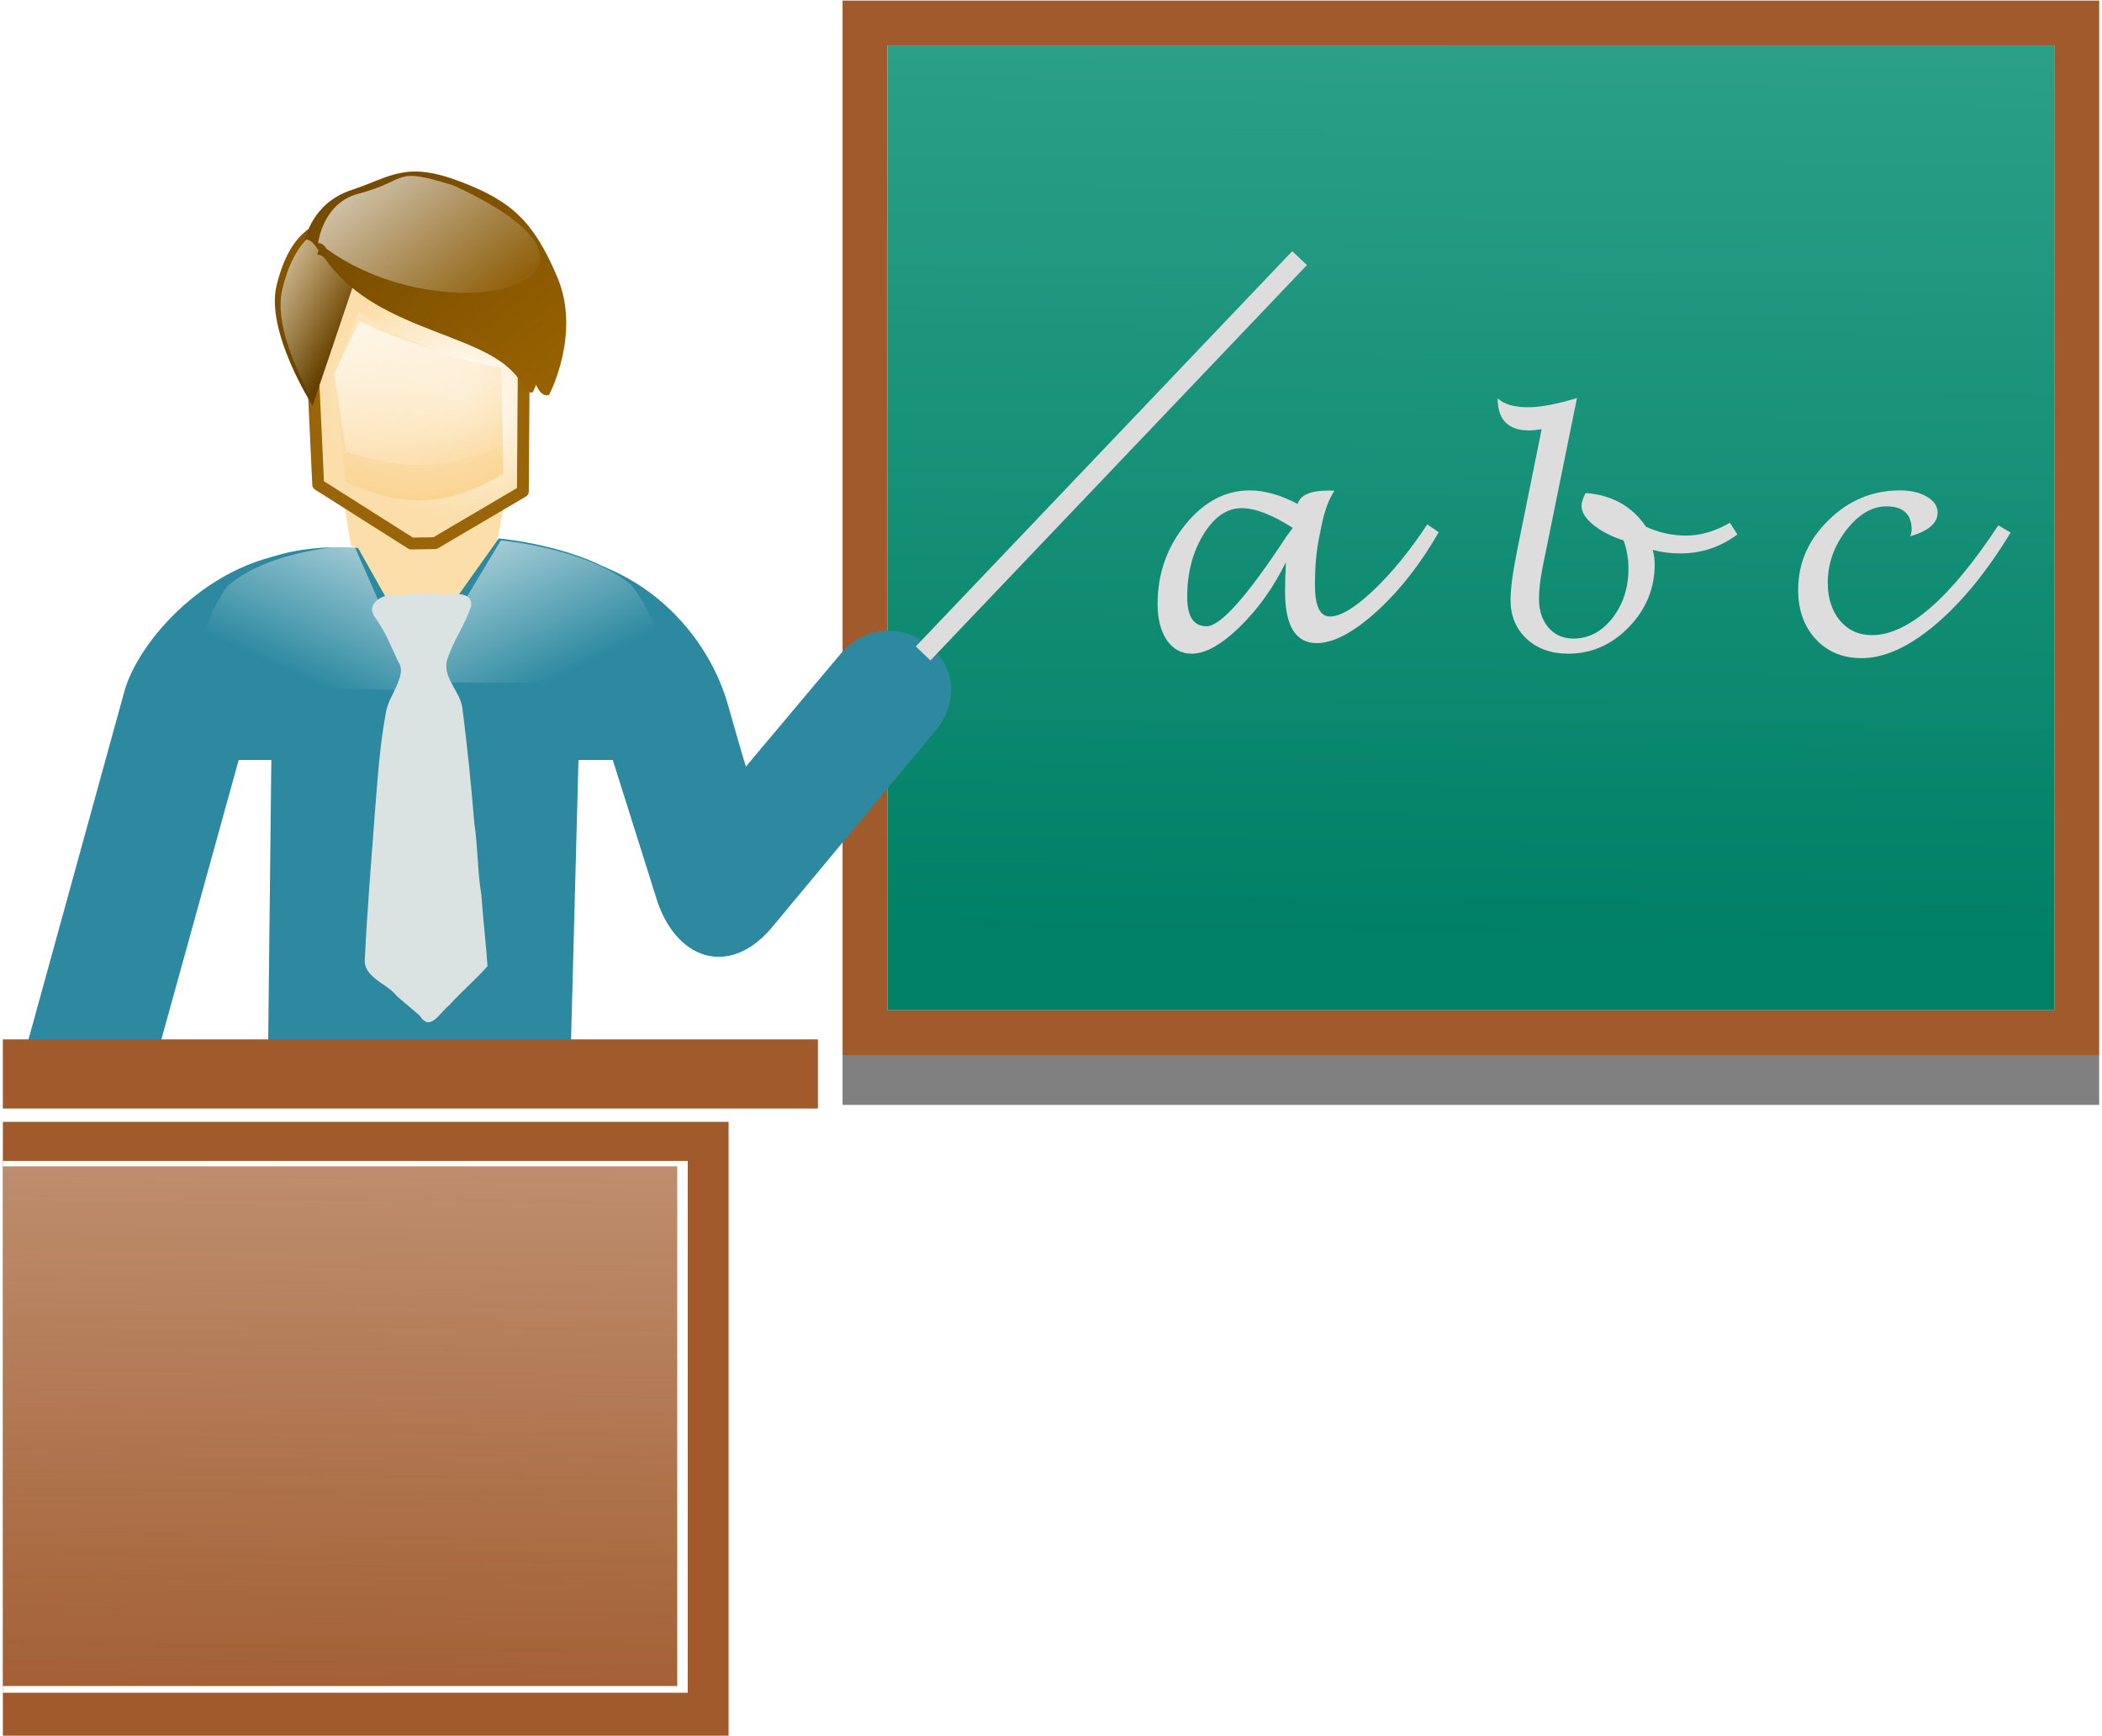 <?xml version="1.0"?>
<svg
    xmlns:rdf="http://www.w3.org/1999/02/22-rdf-syntax-ns#"
    xmlns="http://www.w3.org/2000/svg"
    xmlns:cc="http://creativecommons.org/ns#"
    xmlns:xlink="http://www.w3.org/1999/xlink"
    xmlns:dc="http://purl.org/dc/elements/1.1/"
    xmlns:svg="http://www.w3.org/2000/svg"
    xmlns:inkscape="http://www.inkscape.org/namespaces/inkscape"
    xmlns:sodipodi="http://sodipodi.sourceforge.net/DTD/sodipodi-0.dtd"
    xmlns:ns1="http://sozi.baierouge.fr"
    id="svg6025"
    viewBox="0 0 690 570"
    version="1.1"
  >
  <defs
      id="defs6027"
    >
    <linearGradient
        id="linearGradient21004-8"
      >
      <stop
          id="stop21006-0"
          stop-color="#996200"
          offset="0"
      />
      <stop
          id="stop21008-4"
          stop-color="#593900"
          offset="1"
      />
    </linearGradient
    >
    <linearGradient
        id="linearGradient8026-0"
      >
      <stop
          id="stop8028-2"
          stop-color="#fff"
          offset="0"
      />
      <stop
          id="stop8030-8"
          stop-color="#fff"
          stop-opacity="0"
          offset="1"
      />
    </linearGradient
    >
    <filter
        id="filter45683"
        width="1.223"
        y="-.126"
        x="-.111"
        height="1.252"
        color-interpolation-filters="sRGB"
      >
      <feGaussianBlur
          id="feGaussianBlur45685"
          stdDeviation="1.01"
      />
    </filter
    >
    <linearGradient
        id="linearGradient6294"
        x1="1152.1"
        xlink:href="#linearGradient21004-8"
        gradientUnits="userSpaceOnUse"
        y1="721.73"
        gradientTransform="translate(310.34 -122.24)"
        x2="1126.7"
        y2="688.86"
    />
    <linearGradient
        id="linearGradient6349"
        x1="-125.59"
        gradientUnits="userSpaceOnUse"
        y1="-33.828"
        gradientTransform="matrix(17.393 0 0 17.393 2312.8 1649.4)"
        x2="-125.14"
        y2="-69.775"
      >
      <stop
          id="stop5866"
          stop-color="#a05a2c"
          offset="0"
      />
      <stop
          id="stop5868"
          stop-color="#a05a2c"
          stop-opacity="0"
          offset="1"
      />
    </linearGradient
    >
    <linearGradient
        id="linearGradient6356"
        x1="1056"
        xlink:href="#linearGradient8026-0"
        gradientUnits="userSpaceOnUse"
        y1="490.22"
        gradientTransform="matrix(3.915 -.061 .062 3.853 -4019.3 -1197.8)"
        x2="1065.7"
        y2="510.61"
    />
    <linearGradient
        id="linearGradient6359"
        x1="1056"
        xlink:href="#linearGradient8026-0"
        gradientUnits="userSpaceOnUse"
        y1="490.22"
        gradientTransform="matrix(-3.809 .059 .062 3.853 4124.4 -1326.1)"
        x2="1065.7"
        y2="510.61"
    />
    <linearGradient
        id="linearGradient6364"
        x1="1470.8"
        xlink:href="#linearGradient8026-0"
        gradientUnits="userSpaceOnUse"
        y1="597.62"
        gradientTransform="matrix(4.468 -.07 .051 3.162 -6506 -1224)"
        x2="1484.6"
        y2="621.39"
    />
    <linearGradient
        id="linearGradient6367"
        x1="1470.8"
        gradientUnits="userSpaceOnUse"
        y1="597.62"
        gradientTransform="matrix(4.468 -.07 .067 4.138 -6515.9 -1818)"
        x2="1484.6"
        y2="621.39"
      >
      <stop
          id="stop44869-2"
          stop-color="#fff"
          offset="0"
      />
      <stop
          id="stop44871-0"
          stop-color="#f8c367"
          offset="1"
      />
    </linearGradient
    >
    <linearGradient
        id="linearGradient6370"
        x1="1128"
        xlink:href="#linearGradient8026-0"
        gradientUnits="userSpaceOnUse"
        y1="698.3"
        gradientTransform="matrix(3.419 -.053 .062 3.853 -3804.4 -2112)"
        x2="1142.8"
        y2="719.45"
    />
    <linearGradient
        id="linearGradient6373"
        x1="1152.1"
        xlink:href="#linearGradient21004-8"
        gradientUnits="userSpaceOnUse"
        y1="721.73"
        gradientTransform="matrix(3.915 -.061 .062 3.853 -4369.3 -2104.5)"
        x2="1126.7"
        y2="688.86"
    />
    <linearGradient
        id="linearGradient6377"
        x1="1121.2"
        xlink:href="#linearGradient8026-0"
        gradientUnits="userSpaceOnUse"
        y1="711.39"
        gradientTransform="matrix(3.915 -.061 .062 3.853 -4361.2 -2107.6)"
        x2="1132"
        y2="716.93"
    />
    <linearGradient
        id="linearGradient6380"
        x1="1123.6"
        xlink:href="#linearGradient21004-8"
        gradientUnits="userSpaceOnUse"
        y1="708.09"
        gradientTransform="matrix(3.915 -.061 .062 3.853 -4363.1 -2108.8)"
        x2="1135.9"
        y2="722.4"
    />
    <radialGradient
        id="radialGradient6383"
        gradientUnits="userSpaceOnUse"
        cy="469.46"
        cx="975.19"
        gradientTransform="matrix(5.233 .305 -.341 4.597 -4791 -1843.6)"
        r="8.915"
      >
      <stop
          id="stop47575-1"
          stop-color="#fff"
          offset="0"
      />
      <stop
          id="stop47577-9"
          stop-color="#fbdea9"
          offset="1"
      />
    </radialGradient
    >
    <linearGradient
        id="linearGradient6389"
        x1="-105.33"
        gradientUnits="userSpaceOnUse"
        y1="-49.339"
        gradientTransform="matrix(17.393 0 0 17.393 2312.8 1649.4)"
        x2="-105.17"
        y2="-66.497"
      >
      <stop
          id="stop5882"
          stop-color="#008066"
          offset="0"
      />
      <stop
          id="stop5884"
          stop-color="#2ca089"
          offset="1"
      />
    </linearGradient
    >
  </defs
  >
  <g
      id="layer1"
      transform="translate(0 -482.36)"
    >
    <g
        id="g6395"
      >
      <path
          id="path2831"
          fill="#a05a2c"
          d="m276.58 482.55v346.19h412.49v-346.19h-412.49zm14.732 14.732h383.02v316.73h-383.02v-316.73z"
      />
      <path
          id="rect3777"
          fill="url(#linearGradient6389)"
          d="m291.31 497.28h383.02v316.73h-383.02v-316.73z"
      />
      <path
          id="rect4099"
          fill="#808080"
          d="m276.58 828.74h412.49v16.363h-412.49v-16.363z"
      />
      <path
          id="path2733"
          fill="#2c89a0"
          d="m8.34 827.31h43.605l26.409-95.439h10.716l-1.105 98.489 99.391-3.049 2.538-95.439h11.259l14.739 46.783c6.977 19.76 24.567 24.328 38.077 7.486l53.45-64.26c16.679-21.583-13.51-44.327-31.023-25.401l-31.524 37.521c0 0.623-6.005-20.587-6.005-20.587-7.339-25.235-31.357-50.039-67.384-50.039h-68.051c-32.024 0-57.237 27.902-62.45 45.417z"
      />
      <path
          id="path4517"
          fill-rule="evenodd"
          fill="#fbdea9"
          d="m112.03 641.85 54.912-2.095-15.156 82.6-26.789-0.203-12.967-80.302z"
      />
      <path
          id="path4519"
          stroke-linejoin="round"
          d="m104.45 641.45 30.529 19.351 7.832-0.122 28.827-16.971 0.339-48.47s-3.238-32.695-38.574-32.444c-27.507 0.188-30.657 42.334-30.657 42.334l1.703 36.322z"
          fill-rule="evenodd"
          stroke="#996508"
          stroke-linecap="round"
          stroke-width="3.885px"
          fill="url(#radialGradient6383)"
      />
      <path
          id="path4521"
          fill-rule="evenodd"
          fill="url(#linearGradient6380)"
          d="m102.61 615.57s-15.499-24.267-11.826-39.469c3.673-15.202 11.643-24.138 26.517-21.341 11.35 2.135 19.269 15.121 19.269 15.121l-19.004 1.397-14.956 44.292z"
      />
      <path
          id="path4523"
          fill-rule="evenodd"
          fill="url(#linearGradient6377)"
          d="m104.49 616.8s-15.499-24.267-11.827-39.469c3.673-15.203 11.643-24.139 26.518-21.341 11.35 2.135 19.269 15.121 19.269 15.121l-19.003 1.397-14.956 44.292z"
      />
      <path
          id="path4525"
          d="m1440.6 587.36s0.418-0.095 0.829 0.513c5.015 7.428 16.042 7.191 18.437 12.378 0.413 0.895 0.971 0.661 0.971 0.661s2.786-5.144 0.857-10.002-3.772-6.569-8.002-8.287c-4.572-1.857-5.787-0.5-9.145 0.572s-3.948 4.167-3.948 4.167z"
          fill-rule="evenodd"
          transform="matrix(3.459 -.054 .055 3.409 -4911.2 -1358.5)"
          filter="url(#filter45683)"
          fill="url(#linearGradient6294)"
      />
      <path
          id="path4527"
          fill-rule="evenodd"
          fill="url(#linearGradient6373)"
          d="m100.16 561.04s1.631-0.393 3.277 1.926c20.095 28.318 63.256 26.734 72.955 46.572 1.673 3.422 3.843 2.487 3.843 2.487s10.591-19.992 2.737-38.594c-7.854-18.603-15.175-25.083-31.843-31.447-18.018-6.879-22.689-1.574-35.77 2.76-13.081 4.334-15.199 16.296-15.199 16.296z"
      />
      <path
          id="path4529"
          fill-rule="evenodd"
          fill="url(#linearGradient6370)"
          d="m104.42 562.22s1.425-0.39 2.866 1.932c40.352 28.915 109.21 10.051 41.609-20.887-20.333-6.432-14.394-1.703-31.234 2.689-11.818 3.083-13.241 16.266-13.241 16.266z"
      />
      <path
          id="path4531"
          opacity=".549"
          fill-rule="evenodd"
          fill="url(#linearGradient6367)"
          d="m117.58 584.71c15.039 9.397 30.026 15.512 47.086 18.311l0.56 34.795c-18.485 11.451-33.617 11.03-51.71 2.775l-4.082-33.427 8.147-22.454z"
      />
      <path
          id="path4533"
          fill-rule="evenodd"
          fill="url(#linearGradient6364)"
          d="m117.94 587.84c15.003 7.126 29.965 11.744 47.013 13.82l0.428 26.589c-18.528 8.819-33.656 8.553-51.717 2.311l-3.956-25.531 8.232-17.19z"
      />
      <path
          id="path4535"
          fill-rule="evenodd"
          fill="#2c89a0"
          d="m163.71 659.13-49.765 70.016 105.67 0.235s-2.497-42.29-13.164-55.718c-14.86-12.086-42.738-14.532-42.738-14.532z"
      />
      <path
          id="path4537"
          fill-rule="evenodd"
          fill="#2c89a0"
          d="m117.53 662.27 37.135 65.905-90.823 1.585s2.731-43.967 12.961-57.72c14.464-12.543 40.726-9.77 40.726-9.77z"
      />
      <path
          id="path4539"
          fill-rule="evenodd"
          fill="url(#linearGradient6359)"
          d="m116.22 661.38 20.953 47.559-73.968-1.105s1.459-19.226 11.405-32.974c14.064-12.537 41.61-13.48 41.61-13.48z"
      />
      <path
          id="path4541"
          fill-rule="evenodd"
          fill="url(#linearGradient6356)"
          d="m164.4 659.78-27.981 46.55 83.512 0.58s-2.126-19.17-12.793-32.598c-14.86-12.086-42.738-14.532-42.738-14.532z"
      />
      <path
          id="path2743"
          d="m268.49 846.3v-22.715h-267.56v22.715h267.56z"
          fill="#a05a2c"
      />
      <path
          id="path2743-1"
          d="m239.16 1052.2v-201.53h-238.22v201.53h238.22z"
          fill="#a05a2c"
      />
      <path
          id="path2735-0-9"
          d="m429.01 569.39-4.808-4.579-123.59 129.78 4.808 4.579 123.59-129.78z"
          fill="#ddd"
      />
      <path
          id="path2735-0-4"
          d="m225.76 1038.1v-174.6h-224.83v174.6h224.83z"
          fill="#fff"
      />
      <path
          id="path2743-1-8"
          d="m222.31 1035.9v-170.62h-221.38v170.62h221.38z"
          fill="url(#linearGradient6349)"
      />
      <path
          id="path2838"
          fill="#ddd"
          d="m422.11 666.93c-4.108 8.344-9.178 15.445-15.211 21.301-6.001 5.825-11.232 8.738-15.693 8.738-3.402 0-6.13-1.48-8.183-4.44-2.022-2.991-3.033-6.958-3.033-11.902 0-9.856 3.033-18.531 9.098-26.025 6.097-7.494 13.141-11.241 21.132-11.241 4.846 0 10.093 1.48 15.741 4.44 0.834-2.929 4.236-4.393 10.205-4.393 0.385 0 1.011 0 1.877 0.072-1.829 2.74-3.225 6.486-4.188 11.241l-0.818 4.014c-0.931 4.472-1.396 9.698-1.396 15.681-0 6.896 1.637 10.343 4.91 10.343 3.466 0 8.199-2.834 14.2-8.502 6.033-5.699 11.954-12.941 17.763-21.726l3.755 2.55c-5.937 10.391-12.724 19.066-20.362 26.024-7.638 6.927-14.201 10.391-19.688 10.391-6.932 0-10.398-5.667-10.398-17.003-0-2.362 0.096-5.542 0.289-9.541m2.262-11.288c-6.739-4.314-12.339-6.471-16.8-6.471-4.846 0-9.034 2.897-12.564 8.691-3.53 5.762-5.295 12.61-5.295 20.546-0 6.36 2.118 9.54 6.354 9.54 4.589 0 13.366-9.887 26.331-29.661 0.16-0.252 0.818-1.134 1.974-2.645"
      />
      <path
          id="path2840"
          fill="#ddd"
          d="m542.5 662.87c0.449 1.543 0.674 3.117 0.674 4.723-0 7.904-2.824 14.784-8.472 20.64-5.648 5.825-12.291 8.738-19.929 8.738-5.584 0-10.141-1.637-13.671-4.912-3.498-3.274-5.247-7.494-5.247-12.658-0-3.747 0.706-9.116 2.118-16.105l8.087-40.052c-1.573 0.28-2.952 0.424-4.14 0.424-6.868 0-10.301-3.511-10.301-10.532 2.086 1.952 5.423 2.929 10.013 2.929 4.011 0 9.355-1.008 16.03-3.023l-11.36 55.921c-0.738 3.779-1.107 7.116-1.107 10.013-0 3.873 1.043 7.022 3.129 9.446 2.086 2.393 4.798 3.59 8.135 3.59 5.038 0 9.306-2.236 12.804-6.707 3.53-4.502 5.295-9.934 5.295-16.294-0-3.148-0.53-6.219-1.589-9.21-4.044-1.323-7.365-3.038-9.964-5.148-2.567-2.11-3.851-4.188-3.851-6.234-0-1.071 0.449-2.472 1.348-4.204 8.665 0.661 15.259 4.345 19.784 11.052 4.172 1.952 8.568 2.929 13.19 2.929 4.717 0 9.515-1.402 14.393-4.204l2.455 3.826c-5.584 4.156-11.842 6.234-18.774 6.234-3.177 0-6.194-0.395-9.05-1.18"
      />
      <path
          id="path2842"
          fill="#ddd"
          d="m660.01 657.2c-7.766 12.784-15.998 22.86-24.694 30.228-8.697 7.336-16.768 11.005-24.213 11.005-6.194 0-11.216-2.078-15.067-6.235-3.851-4.156-5.777-9.556-5.777-16.2-0-8.754 3.321-16.374 9.964-22.86 6.643-6.518 14.441-9.777 23.395-9.777 3.626 0 6.595 0.69 8.905 2.078 2.343 1.354 3.514 3.086 3.514 5.196-0 3.463-3.001 6.061-9.002 7.793 0.321-0.755 0.481-1.479 0.481-2.172-0-5.101-2.76-7.651-8.28-7.651-4.782 0-9.194 2.629-13.238 7.887-4.011 5.227-6.017 10.958-6.017 17.192-0 5.069 1.332 9.21 3.995 12.421 2.696 3.181 6.194 4.771 10.494 4.771 11.81 0 25.641-12.012 41.494-36.037l4.043 2.361"
      />
      <path
          id="path2830"
          fill="#dbe3e2"
          d="m130.32 809.43c-3.269-4.332-11.34-6.105-10.535-12.605 0.745-15.752 2.081-31.451 3.23-47.149 0.945-11.25 1.584-22.602 3.72-33.659 0.85-5.404 7.206-12.012 3.966-16.461-2.364-5.062-4.425-10.29-7.709-14.666-3.142-4.711 3.345-7.707 6.644-7.228 4.628 0.064 9.314-0.767 14.009-0.353 3.364 0.809 11.275-1.831 11.044 3.848-2.032 6.567-6.267 11.946-8.12 18.583-0.777 5.948 4.722 9.762 5.276 15.606 1.568 12.307 2.833 24.716 3.843 37.13 1.173 7.866 1.026 15.915 2.325 23.723 0.546 7.796 1.464 15.547 2.021 23.343-3.955 4.518-8.454 8.24-12.438 12.707-3.302 2.531-6.336 9.126-9.847 3.517-2.48-2.106-4.952-4.225-7.429-6.335z"
      />
    </g
    >
  </g
  >
</svg
>
